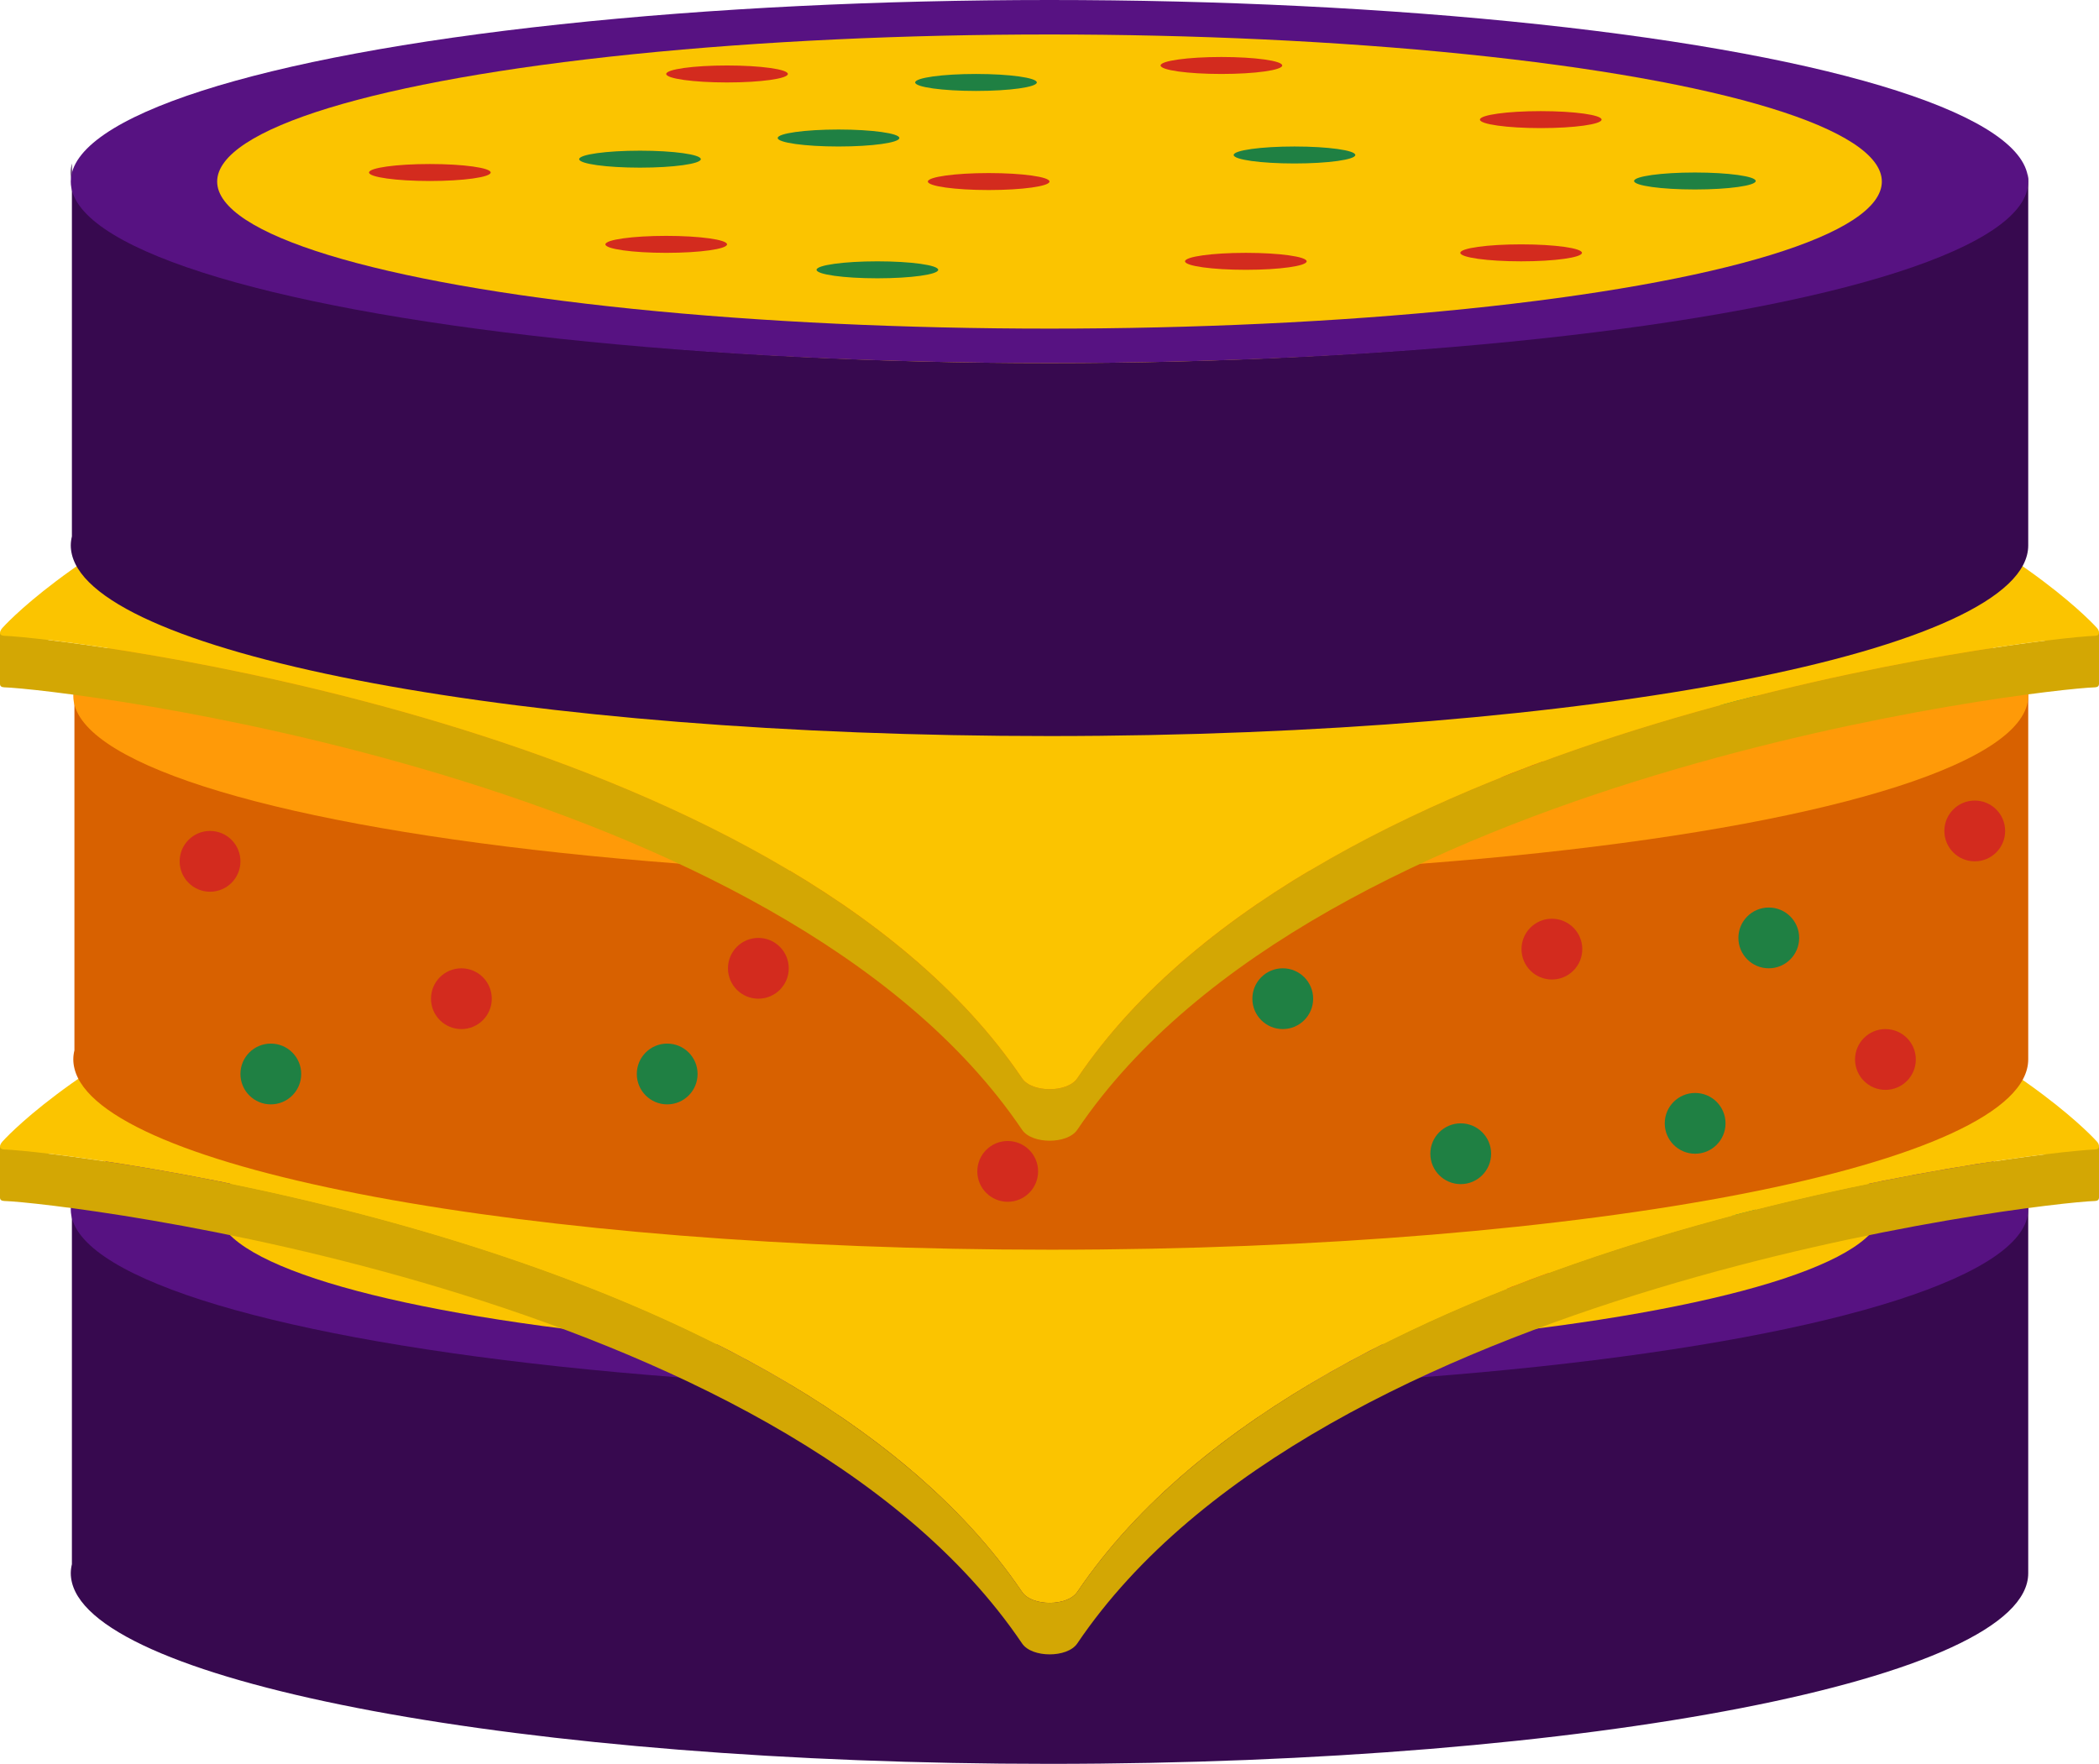 <!-- Generator: Adobe Illustrator 21.0.0, SVG Export Plug-In  -->
<svg version="1.1"
	 xmlns="http://www.w3.org/2000/svg" xmlns:xlink="http://www.w3.org/1999/xlink" xmlns:a="http://ns.adobe.com/AdobeSVGViewerExtensions/3.0/"
	 x="0px" y="0px" width="698.304px" height="586.804px" viewBox="0 0 698.304 586.804"
	 style="enable-background:new 0 0 698.304 586.804;" xml:space="preserve">
<style type="text/css">
	.st0{fill:#37094F;}
	.st1{fill:#571282;}
	.st2{fill:#FBC400;}
	.st3{fill:#D32B1E;}
	.st4{fill:#1F8043;}
	.st5{fill:#D3A704;}
	.st6{fill:#D86100;}
	.st7{fill:#FF9A08;}
</style>
<defs>
</defs>
<g>
	<g>
		<path class="st0" d="M23.546,399.322c0,1.009,0.135,2.011,0.374,3.009v-6.015C23.681,397.312,23.546,398.314,23.546,399.322z"/>
		<path class="st0" d="M622.193,433.874c-58.081,17.37-158.666,28.856-273.041,28.856c-114.374,0-214.959-11.486-273.04-28.856
			c-30.607-9.153-49.408-19.94-52.192-31.543V520.39c-0.239,0.997-0.374,1.998-0.374,3.007c0,1.009,0.135,2.011,0.374,3.008
			c8.066,33.622,150.585,60.399,325.232,60.399c179.828,0,325.607-28.389,325.607-63.407V399.322
			C674.759,412.068,655.43,423.933,622.193,433.874z"/>
	</g>
	<ellipse class="st1" cx="349.152" cy="402.33" rx="325.607" ry="60.399"/>
	<ellipse class="st2" cx="349.152" cy="402.33" rx="276.906" ry="48.928"/>
	<ellipse class="st3" cx="414.472" cy="428.871" rx="20.234" ry="2.823"/>
	<ellipse class="st3" cx="328.918" cy="402.33" rx="20.234" ry="2.823"/>
	<ellipse class="st3" cx="221.64" cy="423.224" rx="20.234" ry="2.823"/>
	<ellipse class="st3" cx="143.004" cy="399.322" rx="20.234" ry="2.823"/>
	<ellipse class="st3" cx="241.874" cy="366.538" rx="20.234" ry="2.823"/>
	<ellipse class="st3" cx="406.342" cy="363.715" rx="20.234" ry="2.823"/>
	<ellipse class="st3" cx="512.587" cy="381.725" rx="20.234" ry="2.823"/>
	<ellipse class="st3" cx="506.06" cy="426.047" rx="20.234" ry="2.823"/>
	<ellipse class="st4" cx="563.866" cy="402.145" rx="20.234" ry="2.823"/>
	<ellipse class="st4" cx="430.654" cy="393.492" rx="20.234" ry="2.823"/>
	<ellipse class="st4" cx="291.891" cy="431.694" rx="20.234" ry="2.823"/>
	<ellipse class="st4" cx="212.916" cy="394.881" rx="20.234" ry="2.823"/>
	<ellipse class="st4" cx="324.699" cy="369.361" rx="20.234" ry="2.823"/>
	<ellipse class="st4" cx="278.967" cy="387.846" rx="20.234" ry="2.823"/>
</g>
<g>
	<g>
		<path class="st5" d="M698.304,381.408l-16.189-3.054l-1.695,5.675c-59.309,7.292-251.688,41.432-322.018,145.572
			c-1.673,2.476-5.457,3.645-9.193,3.646c-3.735-0.001-7.52-1.17-9.193-3.646C268.889,424.278,72.92,390.554,16.027,383.79v-0.404
			v-1.909H0.017H0v17.096h0.017c0.016,0.555,0.446,0.936,1.403,0.975c18.214,0.552,258.192,28.125,338.598,147.186
			c1.673,2.476,5.457,3.645,9.193,3.646c3.735-0.001,7.52-1.17,9.193-3.646C438.808,427.674,678.786,400.101,697,399.549
			c0.893-0.037,1.26-0.468,1.295-1.008l0.01,0.001V381.408z"/>
	</g>
	<path class="st2" d="M697.655,379.828c-0.422-0.48-87.584-98.691-348.445-98.691S1.176,379.34,0.764,379.828
		c-1.137,1.349-1.074,2.515,0.655,2.586c18.214,0.552,258.192,28.125,338.598,147.186c1.673,2.476,5.457,3.645,9.193,3.646
		c3.735-0.001,7.52-1.17,9.193-3.646C438.808,410.54,678.786,382.967,697,382.415C698.728,382.344,698.512,380.803,697.655,379.828z
		"/>
</g>
<g>
	<g>
		<path class="st6" d="M24.385,228.519c0,1.007,0.134,2.009,0.374,3.005v-6.007C24.52,226.512,24.385,227.512,24.385,228.519z"/>
		<path class="st6" d="M622.261,263.026c-58.006,17.347-158.461,28.818-272.689,28.818c-114.227,0-214.682-11.471-272.688-28.818
			c-30.568-9.142-49.345-19.914-52.125-31.503v117.907c-0.239,0.995-0.374,1.996-0.374,3.003c0,1.007,0.134,2.009,0.374,3.004
			c8.056,33.578,150.391,60.321,324.813,60.321c179.596,0,325.187-28.352,325.187-63.326V228.519
			C674.759,241.249,655.455,253.099,622.261,263.026z"/>
	</g>
	<ellipse class="st7" cx="349.572" cy="231.524" rx="325.187" ry="60.321"/>
	<ellipse class="st3" cx="414.658" cy="258.75" rx="20.22" ry="2.821"/>
	<ellipse class="st3" cx="329.165" cy="232.229" rx="20.22" ry="2.821"/>
	<ellipse class="st3" cx="221.964" cy="253.107" rx="20.22" ry="2.821"/>
	<ellipse class="st3" cx="143.384" cy="229.222" rx="20.22" ry="2.821"/>
	<ellipse class="st3" cx="242.184" cy="196.462" rx="20.22" ry="2.821"/>
	<ellipse class="st3" cx="406.534" cy="193.641" rx="20.22" ry="2.821"/>
	<ellipse class="st3" cx="512.702" cy="211.638" rx="20.22" ry="2.821"/>
	<ellipse class="st3" cx="506.181" cy="255.929" rx="20.22" ry="2.821"/>
	<ellipse class="st4" cx="563.945" cy="232.044" rx="20.22" ry="2.821"/>
	<ellipse class="st4" cx="430.829" cy="223.397" rx="20.22" ry="2.821"/>
	<ellipse class="st4" cx="292.164" cy="261.571" rx="20.22" ry="2.821"/>
	<ellipse class="st4" cx="213.246" cy="224.785" rx="20.22" ry="2.821"/>
	<ellipse class="st4" cx="324.949" cy="199.283" rx="20.22" ry="2.821"/>
	<ellipse class="st4" cx="279.25" cy="217.754" rx="20.22" ry="2.821"/>
	<circle class="st3" cx="153.494" cy="332.249" r="10.11"/>
	<circle class="st3" cx="69.879" cy="286.552" r="10.11"/>
	<circle class="st3" cx="335.248" cy="389.704" r="10.11"/>
	<circle class="st3" cx="252.294" cy="322.139" r="10.11"/>
	<circle class="st4" cx="90.098" cy="357.296" r="10.11"/>
	<circle class="st4" cx="221.964" cy="357.296" r="10.11"/>
	<circle class="st4" cx="350.089" cy="332.249" r="10.11"/>
	<circle class="st4" cx="485.961" cy="383.828" r="10.11"/>
	<circle class="st4" cx="426.754" cy="332.249" r="10.11"/>
	<circle class="st4" cx="588.446" cy="312.029" r="10.11"/>
	<circle class="st4" cx="563.945" cy="373.718" r="10.11"/>
	<circle class="st3" cx="516.291" cy="315.758" r="10.11"/>
	<circle class="st3" cx="627.254" cy="352.469" r="10.11"/>
	<circle class="st3" cx="656.969" cy="276.443" r="10.11"/>
</g>
<g>
	<g>
		<path class="st5" d="M698.304,210.521l-16.189-3.054l-1.695,5.675c-59.309,7.292-251.688,41.432-322.018,145.572
			c-1.673,2.476-5.457,3.645-9.193,3.646c-3.735-0.001-7.52-1.17-9.193-3.646C268.889,253.391,72.92,219.668,16.027,212.904V212.5
			v-1.909H0.017H0v17.096h0.017c0.016,0.555,0.446,0.936,1.403,0.975c18.214,0.552,258.192,28.125,338.598,147.186
			c1.673,2.476,5.457,3.645,9.193,3.646c3.735-0.001,7.52-1.17,9.193-3.646C438.808,256.787,678.786,229.214,697,228.662
			c0.893-0.037,1.26-0.468,1.295-1.008l0.01,0.001V210.521z"/>
	</g>
	<path class="st2" d="M697.655,208.942c-0.422-0.48-87.584-98.691-348.445-98.691S1.176,208.453,0.764,208.942
		c-1.137,1.349-1.074,2.515,0.655,2.586c18.214,0.552,258.192,28.125,338.598,147.186c1.673,2.476,5.457,3.645,9.193,3.646
		c3.735-0.001,7.52-1.17,9.193-3.646C438.808,239.653,678.786,212.08,697,211.528C698.728,211.457,698.512,209.916,697.655,208.942z
		"/>
</g>
<g>
	<g>
		<path class="st0" d="M23.546,57.39c0,1.009,0.135,2.011,0.374,3.009v-6.015C23.681,55.381,23.546,56.382,23.546,57.39z"/>
		<path class="st0" d="M622.193,91.942c-58.081,17.37-158.666,28.856-273.041,28.856c-114.374,0-214.959-11.486-273.04-28.856
			c-30.607-9.153-49.408-19.94-52.192-31.543v118.059c-0.239,0.997-0.374,1.998-0.374,3.007c0,1.009,0.135,2.011,0.374,3.008
			c8.066,33.622,150.585,60.399,325.232,60.399c179.828,0,325.607-28.389,325.607-63.407V57.39
			C674.759,70.137,655.43,82.002,622.193,91.942z"/>
	</g>
	<ellipse class="st1" cx="349.152" cy="60.399" rx="325.607" ry="60.399"/>
	<ellipse class="st2" cx="349.152" cy="60.399" rx="276.906" ry="48.928"/>
	<ellipse class="st3" cx="414.472" cy="86.939" rx="20.234" ry="2.823"/>
	<ellipse class="st3" cx="328.918" cy="60.399" rx="20.234" ry="2.823"/>
	<ellipse class="st3" cx="221.64" cy="81.293" rx="20.234" ry="2.823"/>
	<ellipse class="st3" cx="143.004" cy="57.39" rx="20.234" ry="2.823"/>
	<ellipse class="st3" cx="241.874" cy="24.607" rx="20.234" ry="2.823"/>
	<ellipse class="st3" cx="406.342" cy="21.783" rx="20.234" ry="2.823"/>
	<ellipse class="st3" cx="512.587" cy="39.793" rx="20.234" ry="2.823"/>
	<ellipse class="st3" cx="506.06" cy="84.116" rx="20.234" ry="2.823"/>
	<ellipse class="st4" cx="563.866" cy="60.214" rx="20.234" ry="2.823"/>
	<ellipse class="st4" cx="430.654" cy="51.561" rx="20.234" ry="2.823"/>
	<ellipse class="st4" cx="291.891" cy="89.763" rx="20.234" ry="2.823"/>
	<ellipse class="st4" cx="212.916" cy="52.95" rx="20.234" ry="2.823"/>
	<ellipse class="st4" cx="324.699" cy="27.43" rx="20.234" ry="2.823"/>
	<ellipse class="st4" cx="278.967" cy="45.914" rx="20.234" ry="2.823"/>
</g>
</svg>